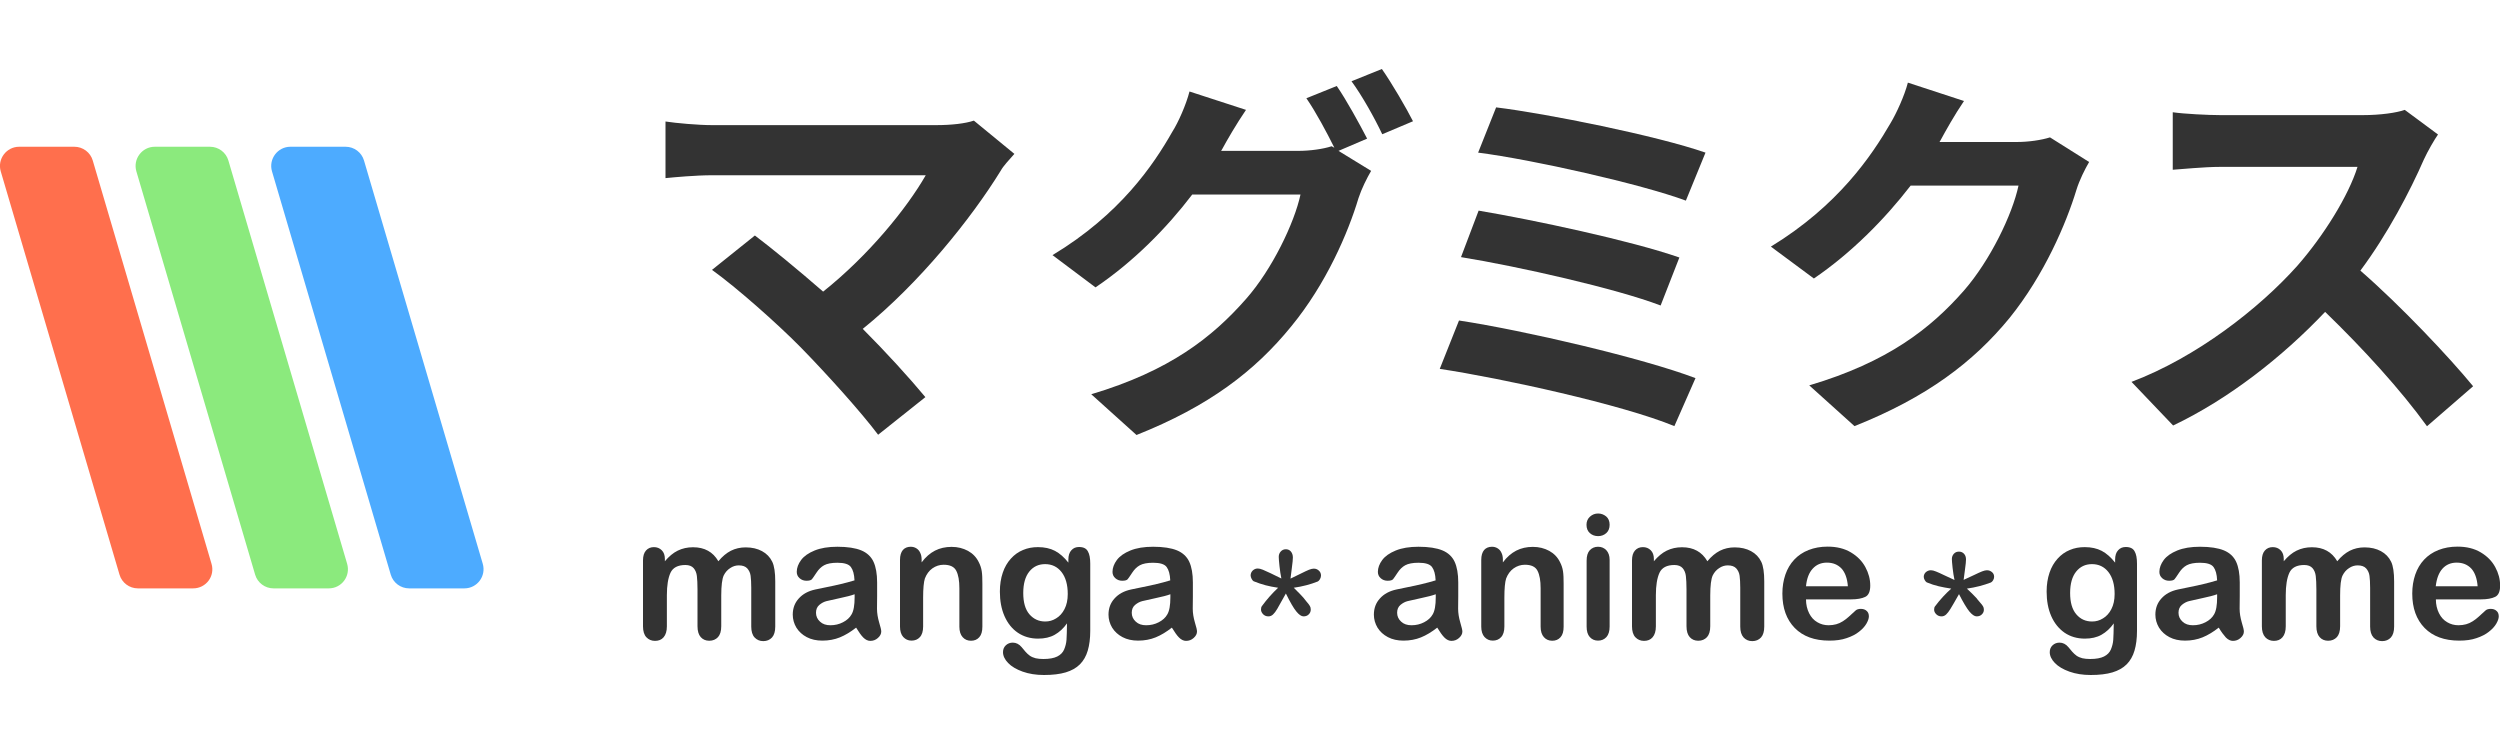 <?xml version="1.0" encoding="utf-8"?>
<!-- Generator: Adobe Illustrator 23.0.1, SVG Export Plug-In . SVG Version: 6.00 Build 0)  -->
<svg version="1.2" baseProfile="tiny" id="レイヤー_1"
	 xmlns="http://www.w3.org/2000/svg" xmlns:xlink="http://www.w3.org/1999/xlink" x="0px" y="0px" viewBox="0 0 200 60"
	 xml:space="preserve">
<g>
	<g>
		<path fill="#FF6F4D" d="M15.45,47.07h-4.42c-0.68,0-1.28-0.45-1.47-1.1l-9.5-32.26c-0.29-0.98,0.45-1.97,1.47-1.97h4.42
			c0.68,0,1.28,0.45,1.47,1.1l9.5,32.26C17.22,46.09,16.48,47.07,15.45,47.07z"/>
		<path fill="#8BEA7D" d="M26.3,47.07h-4.42c-0.68,0-1.28-0.45-1.47-1.1l-9.5-32.26c-0.29-0.98,0.45-1.97,1.47-1.97h4.42
			c0.68,0,1.28,0.45,1.47,1.1l9.5,32.26C28.06,46.09,27.33,47.07,26.3,47.07z"/>
		<path fill="#4DABFF" d="M37.15,47.07h-4.42c-0.68,0-1.28-0.45-1.47-1.1l-9.5-32.26c-0.29-0.98,0.45-1.97,1.47-1.97h4.42
			c0.68,0,1.28,0.45,1.47,1.1l9.5,32.26C38.91,46.09,38.17,47.07,37.15,47.07z"/>
	</g>
	<g>
		<path fill="#333333" d="M57.7,47.64v2.46c0,0.39-0.09,0.68-0.26,0.87c-0.18,0.19-0.41,0.29-0.7,0.29c-0.28,0-0.51-0.1-0.68-0.29
			c-0.17-0.19-0.26-0.48-0.26-0.87v-2.94c0-0.46-0.02-0.83-0.05-1.08s-0.12-0.47-0.26-0.63c-0.14-0.16-0.36-0.25-0.66-0.25
			c-0.6,0-1,0.21-1.19,0.62c-0.19,0.41-0.29,1.01-0.29,1.79v2.5c0,0.38-0.09,0.67-0.26,0.87c-0.17,0.2-0.4,0.29-0.69,0.29
			c-0.28,0-0.51-0.1-0.69-0.29s-0.27-0.49-0.27-0.87v-5.28c0-0.35,0.08-0.61,0.24-0.79c0.16-0.18,0.37-0.27,0.63-0.27
			c0.25,0,0.46,0.08,0.63,0.25c0.17,0.17,0.25,0.4,0.25,0.7v0.18c0.32-0.38,0.66-0.67,1.03-0.85c0.37-0.18,0.77-0.27,1.22-0.27
			c0.46,0,0.86,0.09,1.2,0.28c0.33,0.18,0.61,0.46,0.83,0.84c0.31-0.38,0.65-0.66,1-0.84c0.36-0.18,0.75-0.27,1.18-0.27
			c0.51,0,0.94,0.1,1.31,0.3s0.64,0.48,0.82,0.85c0.16,0.33,0.24,0.86,0.24,1.58v3.61c0,0.39-0.09,0.68-0.26,0.87
			c-0.18,0.19-0.41,0.29-0.7,0.29c-0.28,0-0.51-0.1-0.69-0.29s-0.27-0.49-0.27-0.87v-3.11c0-0.4-0.02-0.71-0.05-0.95
			c-0.03-0.24-0.13-0.44-0.27-0.6c-0.15-0.16-0.37-0.24-0.68-0.24c-0.24,0-0.47,0.07-0.69,0.22c-0.22,0.14-0.39,0.34-0.51,0.58
			C57.77,46.3,57.7,46.85,57.7,47.64z"/>
		<path fill="#333333" d="M68.49,50.21c-0.45,0.35-0.88,0.61-1.3,0.78c-0.42,0.17-0.89,0.26-1.4,0.26c-0.47,0-0.89-0.09-1.25-0.28
			c-0.36-0.19-0.63-0.44-0.83-0.76c-0.19-0.32-0.29-0.67-0.29-1.04c0-0.51,0.16-0.94,0.48-1.29c0.32-0.36,0.76-0.6,1.32-0.72
			c0.12-0.03,0.41-0.09,0.87-0.18c0.46-0.09,0.86-0.18,1.19-0.26c0.33-0.08,0.69-0.17,1.08-0.29c-0.02-0.49-0.12-0.84-0.29-1.07
			s-0.53-0.34-1.08-0.34c-0.47,0-0.82,0.07-1.06,0.2c-0.24,0.13-0.44,0.33-0.61,0.59c-0.17,0.26-0.29,0.43-0.36,0.52
			s-0.22,0.13-0.45,0.13c-0.21,0-0.39-0.07-0.54-0.2c-0.15-0.13-0.23-0.3-0.23-0.51c0-0.32,0.12-0.64,0.35-0.95
			c0.23-0.31,0.59-0.56,1.08-0.76s1.09-0.3,1.82-0.3c0.81,0,1.45,0.1,1.91,0.29c0.46,0.19,0.79,0.5,0.98,0.91
			c0.19,0.41,0.29,0.97,0.29,1.65c0,0.43,0,0.8,0,1.1c0,0.3-0.01,0.64-0.01,1.01c0,0.35,0.06,0.71,0.17,1.09
			c0.12,0.38,0.17,0.62,0.17,0.73c0,0.19-0.09,0.36-0.27,0.52c-0.18,0.16-0.38,0.23-0.61,0.23c-0.19,0-0.38-0.09-0.56-0.27
			S68.7,50.55,68.49,50.21z M68.37,47.54c-0.27,0.1-0.66,0.2-1.18,0.31c-0.52,0.11-0.87,0.19-1.07,0.24s-0.39,0.15-0.57,0.3
			s-0.27,0.36-0.27,0.63c0,0.28,0.11,0.52,0.32,0.71c0.21,0.2,0.49,0.29,0.83,0.29c0.37,0,0.7-0.08,1.01-0.24s0.54-0.37,0.68-0.62
			c0.17-0.28,0.25-0.74,0.25-1.38V47.54z"/>
		<path fill="#333333" d="M73.73,44.77v0.22c0.32-0.43,0.68-0.74,1.07-0.94s0.83-0.3,1.33-0.3c0.49,0,0.92,0.11,1.31,0.32
			c0.38,0.21,0.67,0.51,0.86,0.9c0.12,0.23,0.2,0.47,0.24,0.73c0.04,0.26,0.05,0.6,0.05,1v3.44c0,0.37-0.08,0.65-0.25,0.84
			c-0.17,0.19-0.39,0.28-0.66,0.28c-0.28,0-0.5-0.1-0.67-0.29c-0.17-0.19-0.26-0.47-0.26-0.83v-3.08c0-0.61-0.08-1.07-0.25-1.4
			s-0.51-0.48-1.01-0.48c-0.33,0-0.63,0.1-0.9,0.29s-0.47,0.47-0.6,0.81c-0.09,0.28-0.14,0.79-0.14,1.54v2.31
			c0,0.37-0.09,0.66-0.26,0.84c-0.17,0.19-0.4,0.28-0.67,0.28c-0.27,0-0.48-0.1-0.66-0.29C72.09,50.77,72,50.49,72,50.13v-5.34
			c0-0.35,0.08-0.61,0.23-0.79c0.15-0.17,0.36-0.26,0.63-0.26c0.16,0,0.31,0.04,0.44,0.12c0.13,0.08,0.24,0.19,0.31,0.35
			C73.69,44.36,73.73,44.55,73.73,44.77z"/>
		<path fill="#333333" d="M87.22,45.1v5.37c0,0.61-0.07,1.14-0.2,1.58c-0.13,0.44-0.34,0.81-0.63,1.1c-0.29,0.29-0.67,0.5-1.13,0.64
			C84.79,53.93,84.21,54,83.52,54c-0.64,0-1.2-0.09-1.71-0.27c-0.5-0.18-0.89-0.41-1.16-0.69c-0.27-0.28-0.41-0.57-0.41-0.87
			c0-0.23,0.08-0.41,0.23-0.55c0.15-0.14,0.34-0.21,0.55-0.21c0.27,0,0.51,0.12,0.71,0.36c0.1,0.12,0.2,0.24,0.31,0.37
			c0.11,0.12,0.22,0.23,0.35,0.32s0.28,0.15,0.46,0.2c0.18,0.04,0.39,0.06,0.62,0.06c0.48,0,0.85-0.07,1.11-0.2
			c0.26-0.13,0.45-0.32,0.55-0.56s0.17-0.5,0.19-0.77c0.02-0.27,0.03-0.71,0.04-1.32c-0.28,0.4-0.61,0.7-0.98,0.91
			s-0.82,0.31-1.33,0.31c-0.62,0-1.16-0.16-1.62-0.47s-0.82-0.76-1.07-1.33c-0.25-0.57-0.37-1.22-0.37-1.97
			c0-0.55,0.08-1.06,0.23-1.5c0.15-0.45,0.37-0.82,0.65-1.13s0.6-0.54,0.97-0.69c0.37-0.16,0.77-0.23,1.2-0.23
			c0.52,0,0.98,0.1,1.36,0.3c0.38,0.2,0.74,0.52,1.07,0.94v-0.25c0-0.32,0.08-0.57,0.24-0.74c0.16-0.18,0.36-0.26,0.61-0.26
			c0.36,0,0.59,0.12,0.71,0.35C87.16,44.33,87.22,44.66,87.22,45.1z M81.86,47.44c0,0.75,0.16,1.31,0.49,1.7
			c0.33,0.38,0.75,0.58,1.27,0.58c0.31,0,0.6-0.08,0.87-0.25c0.27-0.16,0.5-0.41,0.67-0.74c0.17-0.33,0.26-0.73,0.26-1.21
			c0-0.75-0.17-1.34-0.5-1.76c-0.33-0.42-0.77-0.63-1.31-0.63c-0.53,0-0.95,0.2-1.27,0.6C82.02,46.13,81.86,46.7,81.86,47.44z"/>
		<path fill="#333333" d="M93.75,50.21c-0.45,0.35-0.88,0.61-1.3,0.78c-0.42,0.17-0.89,0.26-1.4,0.26c-0.47,0-0.89-0.09-1.25-0.28
			c-0.36-0.19-0.63-0.44-0.83-0.76c-0.19-0.32-0.29-0.67-0.29-1.04c0-0.51,0.16-0.94,0.48-1.29c0.32-0.36,0.76-0.6,1.32-0.72
			c0.12-0.03,0.41-0.09,0.87-0.18c0.46-0.09,0.86-0.18,1.19-0.26c0.33-0.08,0.69-0.17,1.08-0.29c-0.02-0.49-0.12-0.84-0.29-1.07
			s-0.53-0.34-1.08-0.34c-0.47,0-0.82,0.07-1.06,0.2c-0.24,0.13-0.44,0.33-0.61,0.59c-0.17,0.26-0.29,0.43-0.36,0.52
			s-0.22,0.13-0.45,0.13c-0.21,0-0.39-0.07-0.54-0.2c-0.15-0.13-0.23-0.3-0.23-0.51c0-0.32,0.12-0.64,0.35-0.95s0.59-0.56,1.08-0.76
			s1.09-0.3,1.82-0.3c0.81,0,1.45,0.1,1.91,0.29c0.46,0.19,0.79,0.5,0.98,0.91c0.19,0.41,0.29,0.97,0.29,1.65c0,0.43,0,0.8,0,1.1
			c0,0.3-0.01,0.64-0.01,1.01c0,0.35,0.06,0.71,0.17,1.09c0.12,0.38,0.17,0.62,0.17,0.73c0,0.19-0.09,0.36-0.27,0.52
			c-0.18,0.16-0.38,0.23-0.61,0.23c-0.19,0-0.38-0.09-0.56-0.27S93.96,50.55,93.75,50.21z M93.63,47.54
			c-0.27,0.1-0.66,0.2-1.18,0.31c-0.52,0.11-0.87,0.19-1.07,0.24s-0.39,0.15-0.57,0.3s-0.27,0.36-0.27,0.63
			c0,0.28,0.11,0.52,0.32,0.71c0.21,0.2,0.49,0.29,0.83,0.29c0.37,0,0.7-0.08,1.01-0.24s0.54-0.37,0.68-0.62
			c0.17-0.28,0.25-0.74,0.25-1.38V47.54z"/>
		<path fill="#333333" d="M103.24,46.29c0.29-0.14,0.57-0.27,0.84-0.41c0.27-0.14,0.48-0.23,0.64-0.3c0.16-0.06,0.28-0.09,0.38-0.09
			c0.16,0,0.29,0.05,0.41,0.16s0.17,0.24,0.17,0.4c0,0.09-0.03,0.18-0.08,0.28c-0.06,0.1-0.12,0.16-0.18,0.19
			c-0.58,0.23-1.22,0.4-1.92,0.5c0.13,0.12,0.28,0.27,0.47,0.47c0.18,0.19,0.28,0.3,0.29,0.31c0.07,0.09,0.16,0.21,0.28,0.35
			s0.21,0.25,0.25,0.33c0.05,0.08,0.07,0.17,0.07,0.29c0,0.14-0.05,0.27-0.16,0.38c-0.11,0.11-0.25,0.16-0.42,0.16
			s-0.36-0.13-0.58-0.4s-0.49-0.74-0.83-1.43c-0.34,0.62-0.57,1.03-0.69,1.23s-0.23,0.35-0.34,0.45c-0.11,0.1-0.23,0.15-0.37,0.15
			c-0.17,0-0.31-0.06-0.42-0.17c-0.11-0.12-0.17-0.24-0.17-0.37c0-0.12,0.02-0.21,0.07-0.28c0.41-0.56,0.85-1.05,1.3-1.47
			c-0.38-0.06-0.72-0.12-1.01-0.2s-0.61-0.18-0.95-0.32c-0.05-0.03-0.11-0.09-0.16-0.19c-0.05-0.1-0.08-0.19-0.08-0.27
			c0-0.16,0.06-0.29,0.17-0.4c0.12-0.11,0.25-0.16,0.4-0.16c0.11,0,0.24,0.03,0.41,0.1c0.16,0.07,0.37,0.16,0.62,0.28
			c0.25,0.12,0.54,0.26,0.86,0.42c-0.06-0.28-0.11-0.61-0.15-0.98s-0.06-0.62-0.06-0.75c0-0.17,0.05-0.31,0.16-0.43
			s0.24-0.18,0.41-0.18c0.16,0,0.3,0.06,0.4,0.18s0.16,0.28,0.16,0.48c0,0.05-0.01,0.16-0.02,0.32c-0.02,0.16-0.04,0.35-0.07,0.58
			S103.27,46,103.24,46.29z"/>
		<path fill="#333333" d="M114.98,50.21c-0.45,0.35-0.88,0.61-1.3,0.78c-0.42,0.17-0.89,0.26-1.4,0.26c-0.47,0-0.89-0.09-1.25-0.28
			s-0.63-0.44-0.83-0.76c-0.19-0.32-0.29-0.67-0.29-1.04c0-0.51,0.16-0.94,0.48-1.29c0.32-0.36,0.76-0.6,1.32-0.72
			c0.12-0.03,0.41-0.09,0.87-0.18c0.46-0.09,0.86-0.18,1.19-0.26s0.69-0.17,1.08-0.29c-0.02-0.49-0.12-0.84-0.29-1.07
			s-0.53-0.34-1.08-0.34c-0.47,0-0.82,0.07-1.06,0.2c-0.24,0.13-0.44,0.33-0.61,0.59c-0.17,0.26-0.29,0.43-0.36,0.52
			s-0.22,0.13-0.45,0.13c-0.21,0-0.39-0.07-0.54-0.2c-0.15-0.13-0.23-0.3-0.23-0.51c0-0.32,0.12-0.64,0.35-0.95
			c0.23-0.31,0.59-0.56,1.08-0.76c0.49-0.2,1.09-0.3,1.82-0.3c0.81,0,1.45,0.1,1.91,0.29c0.46,0.19,0.79,0.5,0.98,0.91
			c0.19,0.41,0.29,0.97,0.29,1.65c0,0.43,0,0.8,0,1.1c0,0.3-0.01,0.64-0.01,1.01c0,0.35,0.06,0.71,0.17,1.09s0.17,0.62,0.17,0.73
			c0,0.19-0.09,0.36-0.27,0.52c-0.18,0.16-0.38,0.23-0.61,0.23c-0.19,0-0.38-0.09-0.56-0.27S115.19,50.55,114.98,50.21z
			 M114.86,47.54c-0.27,0.1-0.66,0.2-1.18,0.31c-0.52,0.11-0.87,0.19-1.07,0.24s-0.39,0.15-0.57,0.3s-0.27,0.36-0.27,0.63
			c0,0.28,0.11,0.52,0.32,0.71c0.21,0.2,0.49,0.29,0.83,0.29c0.37,0,0.7-0.08,1.01-0.24c0.31-0.16,0.54-0.37,0.68-0.62
			c0.17-0.28,0.25-0.74,0.25-1.38V47.54z"/>
		<path fill="#333333" d="M120.23,44.77v0.22c0.32-0.43,0.68-0.74,1.07-0.94s0.83-0.3,1.33-0.3c0.49,0,0.92,0.11,1.31,0.32
			c0.38,0.21,0.67,0.51,0.86,0.9c0.12,0.23,0.2,0.47,0.24,0.73c0.04,0.26,0.05,0.6,0.05,1v3.44c0,0.37-0.08,0.65-0.25,0.84
			c-0.17,0.19-0.39,0.28-0.66,0.28c-0.28,0-0.5-0.1-0.67-0.29c-0.17-0.19-0.26-0.47-0.26-0.83v-3.08c0-0.61-0.08-1.07-0.25-1.4
			s-0.51-0.48-1.01-0.48c-0.33,0-0.63,0.1-0.9,0.29s-0.47,0.47-0.6,0.81c-0.09,0.28-0.14,0.79-0.14,1.54v2.31
			c0,0.37-0.09,0.66-0.26,0.84c-0.17,0.19-0.4,0.28-0.67,0.28c-0.27,0-0.48-0.1-0.66-0.29c-0.17-0.19-0.26-0.47-0.26-0.83v-5.34
			c0-0.35,0.08-0.61,0.23-0.79c0.15-0.17,0.36-0.26,0.63-0.26c0.16,0,0.31,0.04,0.44,0.12c0.13,0.08,0.24,0.19,0.31,0.35
			C120.19,44.36,120.23,44.55,120.23,44.77z"/>
		<path fill="#333333" d="M127.85,42.89c-0.26,0-0.48-0.08-0.66-0.24s-0.27-0.38-0.27-0.67c0-0.26,0.09-0.48,0.28-0.65
			s0.4-0.25,0.65-0.25c0.24,0,0.45,0.08,0.64,0.23c0.18,0.15,0.28,0.38,0.28,0.67c0,0.28-0.09,0.51-0.27,0.67
			C128.32,42.81,128.1,42.89,127.85,42.89z M128.77,44.79v5.34c0,0.37-0.09,0.65-0.26,0.84c-0.18,0.19-0.4,0.28-0.67,0.28
			s-0.49-0.1-0.66-0.29c-0.17-0.19-0.25-0.47-0.25-0.83v-5.28c0-0.37,0.08-0.64,0.25-0.83c0.17-0.18,0.39-0.28,0.66-0.28
			s0.49,0.09,0.67,0.28C128.68,44.21,128.77,44.46,128.77,44.79z"/>
		<path fill="#333333" d="M136.82,47.64v2.46c0,0.39-0.09,0.68-0.26,0.87c-0.18,0.19-0.41,0.29-0.7,0.29c-0.28,0-0.51-0.1-0.68-0.29
			c-0.17-0.19-0.26-0.48-0.26-0.87v-2.94c0-0.46-0.02-0.83-0.05-1.08s-0.12-0.47-0.26-0.63c-0.14-0.16-0.36-0.25-0.66-0.25
			c-0.6,0-1,0.21-1.19,0.62c-0.19,0.41-0.29,1.01-0.29,1.79v2.5c0,0.38-0.09,0.67-0.26,0.87c-0.17,0.2-0.4,0.29-0.69,0.29
			c-0.28,0-0.51-0.1-0.69-0.29s-0.27-0.49-0.27-0.87v-5.28c0-0.35,0.08-0.61,0.24-0.79c0.16-0.18,0.37-0.27,0.63-0.27
			c0.25,0,0.46,0.08,0.63,0.25c0.17,0.17,0.25,0.4,0.25,0.7v0.18c0.32-0.38,0.66-0.67,1.03-0.85c0.37-0.18,0.77-0.27,1.22-0.27
			c0.46,0,0.86,0.09,1.2,0.28c0.33,0.18,0.61,0.46,0.83,0.84c0.31-0.38,0.65-0.66,1-0.84c0.36-0.18,0.75-0.27,1.18-0.27
			c0.51,0,0.94,0.1,1.31,0.3c0.37,0.2,0.64,0.48,0.82,0.85c0.16,0.33,0.24,0.86,0.24,1.58v3.61c0,0.39-0.09,0.68-0.26,0.87
			c-0.18,0.19-0.41,0.29-0.7,0.29c-0.28,0-0.51-0.1-0.69-0.29c-0.18-0.2-0.27-0.49-0.27-0.87v-3.11c0-0.4-0.02-0.71-0.05-0.95
			c-0.03-0.24-0.13-0.44-0.27-0.6c-0.15-0.16-0.37-0.24-0.68-0.24c-0.24,0-0.47,0.07-0.69,0.22c-0.22,0.14-0.39,0.34-0.51,0.58
			C136.89,46.3,136.82,46.85,136.82,47.64z"/>
		<path fill="#333333" d="M148.09,47.95h-3.61c0,0.42,0.09,0.79,0.25,1.11c0.16,0.32,0.38,0.56,0.66,0.72
			c0.27,0.16,0.57,0.24,0.9,0.24c0.22,0,0.42-0.03,0.61-0.08c0.18-0.05,0.36-0.13,0.53-0.24c0.17-0.11,0.33-0.23,0.47-0.36
			c0.14-0.13,0.33-0.3,0.56-0.51c0.09-0.08,0.23-0.12,0.41-0.12c0.19,0,0.34,0.05,0.46,0.16c0.12,0.1,0.18,0.25,0.18,0.44
			c0,0.17-0.07,0.36-0.2,0.59c-0.13,0.22-0.33,0.44-0.59,0.64c-0.26,0.21-0.6,0.38-0.99,0.51c-0.4,0.14-0.86,0.2-1.38,0.2
			c-1.19,0-2.11-0.34-2.77-1.01c-0.66-0.68-0.99-1.59-0.99-2.75c0-0.55,0.08-1.05,0.24-1.52c0.16-0.47,0.4-0.87,0.71-1.2
			c0.31-0.33,0.69-0.59,1.15-0.77s0.96-0.27,1.52-0.27c0.72,0,1.34,0.15,1.86,0.46s0.9,0.7,1.16,1.18s0.39,0.97,0.39,1.48
			c0,0.46-0.13,0.77-0.4,0.9S148.57,47.95,148.09,47.95z M144.48,46.9h3.35c-0.05-0.63-0.22-1.1-0.51-1.42
			c-0.3-0.31-0.68-0.47-1.17-0.47c-0.46,0-0.84,0.16-1.13,0.48C144.72,45.81,144.54,46.28,144.48,46.9z"/>
		<path fill="#333333" d="M157.09,46.39c0.29-0.13,0.57-0.26,0.84-0.39c0.27-0.13,0.48-0.23,0.64-0.29
			c0.16-0.06,0.28-0.09,0.38-0.09c0.16,0,0.29,0.05,0.41,0.15c0.12,0.1,0.17,0.23,0.17,0.38c0,0.09-0.03,0.18-0.08,0.27
			s-0.12,0.15-0.18,0.18c-0.58,0.22-1.22,0.39-1.92,0.49c0.13,0.11,0.28,0.27,0.47,0.45c0.18,0.19,0.28,0.29,0.29,0.3
			c0.07,0.09,0.16,0.21,0.28,0.34c0.12,0.14,0.21,0.24,0.25,0.32c0.05,0.08,0.07,0.17,0.07,0.28c0,0.14-0.05,0.26-0.16,0.37
			s-0.25,0.16-0.42,0.16c-0.17,0-0.36-0.13-0.58-0.39c-0.21-0.26-0.49-0.72-0.83-1.39c-0.34,0.6-0.57,1-0.69,1.19
			c-0.12,0.19-0.23,0.34-0.34,0.44c-0.11,0.1-0.23,0.15-0.37,0.15c-0.17,0-0.31-0.06-0.42-0.17c-0.11-0.11-0.17-0.23-0.17-0.36
			c0-0.12,0.02-0.21,0.07-0.27c0.41-0.55,0.85-1.02,1.3-1.42c-0.38-0.06-0.72-0.12-1.01-0.19c-0.3-0.07-0.61-0.17-0.95-0.31
			c-0.05-0.03-0.11-0.09-0.16-0.18c-0.05-0.09-0.08-0.18-0.08-0.26c0-0.15,0.06-0.28,0.17-0.38c0.12-0.1,0.25-0.15,0.4-0.15
			c0.11,0,0.24,0.03,0.41,0.1c0.16,0.06,0.37,0.16,0.62,0.28c0.25,0.12,0.54,0.25,0.86,0.4c-0.06-0.28-0.11-0.59-0.15-0.95
			c-0.04-0.36-0.06-0.6-0.06-0.73c0-0.16,0.05-0.3,0.16-0.42c0.11-0.12,0.24-0.17,0.41-0.17c0.16,0,0.3,0.06,0.4,0.17
			c0.11,0.12,0.16,0.27,0.16,0.46c0,0.05-0.01,0.16-0.02,0.31c-0.02,0.16-0.04,0.34-0.07,0.56
			C157.16,45.85,157.13,46.1,157.09,46.39z"/>
		<path fill="#333333" d="M170.96,45.1v5.37c0,0.61-0.07,1.14-0.2,1.58c-0.13,0.44-0.34,0.81-0.63,1.1
			c-0.29,0.29-0.67,0.5-1.13,0.64c-0.47,0.14-1.05,0.21-1.74,0.21c-0.64,0-1.2-0.09-1.71-0.27c-0.5-0.18-0.89-0.41-1.16-0.69
			c-0.27-0.28-0.41-0.57-0.41-0.87c0-0.23,0.08-0.41,0.23-0.55c0.15-0.14,0.34-0.21,0.55-0.21c0.27,0,0.51,0.12,0.71,0.36
			c0.1,0.12,0.2,0.24,0.31,0.37c0.11,0.12,0.22,0.23,0.35,0.32s0.28,0.15,0.46,0.2c0.18,0.04,0.39,0.06,0.62,0.06
			c0.48,0,0.85-0.07,1.11-0.2c0.26-0.13,0.45-0.32,0.55-0.56s0.17-0.5,0.19-0.77c0.02-0.27,0.03-0.71,0.04-1.32
			c-0.28,0.4-0.61,0.7-0.98,0.91s-0.82,0.31-1.33,0.31c-0.62,0-1.16-0.16-1.62-0.47c-0.46-0.32-0.82-0.76-1.07-1.33
			c-0.25-0.57-0.37-1.22-0.37-1.97c0-0.55,0.08-1.06,0.23-1.5c0.15-0.45,0.37-0.82,0.65-1.13s0.6-0.54,0.97-0.69
			c0.37-0.16,0.77-0.23,1.2-0.23c0.52,0,0.98,0.1,1.36,0.3c0.38,0.2,0.74,0.52,1.07,0.94v-0.25c0-0.32,0.08-0.57,0.24-0.74
			c0.16-0.18,0.36-0.26,0.61-0.26c0.36,0,0.59,0.12,0.71,0.35C170.9,44.33,170.96,44.66,170.96,45.1z M165.61,47.44
			c0,0.75,0.16,1.31,0.49,1.7s0.75,0.58,1.27,0.58c0.31,0,0.6-0.08,0.87-0.25c0.27-0.16,0.5-0.41,0.67-0.74
			c0.17-0.33,0.26-0.73,0.26-1.21c0-0.75-0.17-1.34-0.5-1.76c-0.33-0.42-0.77-0.63-1.31-0.63c-0.53,0-0.95,0.2-1.27,0.6
			C165.77,46.13,165.61,46.7,165.61,47.44z"/>
		<path fill="#333333" d="M177.5,50.21c-0.45,0.35-0.88,0.61-1.3,0.78c-0.42,0.17-0.89,0.26-1.4,0.26c-0.47,0-0.89-0.09-1.25-0.28
			c-0.36-0.19-0.63-0.44-0.83-0.76c-0.19-0.32-0.29-0.67-0.29-1.04c0-0.51,0.16-0.94,0.48-1.29c0.32-0.36,0.76-0.6,1.32-0.72
			c0.12-0.03,0.41-0.09,0.87-0.18c0.46-0.09,0.86-0.18,1.19-0.26c0.33-0.08,0.69-0.17,1.08-0.29c-0.02-0.49-0.12-0.84-0.29-1.07
			c-0.17-0.23-0.53-0.34-1.08-0.34c-0.47,0-0.82,0.07-1.06,0.2c-0.24,0.13-0.44,0.33-0.61,0.59c-0.17,0.26-0.29,0.43-0.36,0.52
			s-0.22,0.13-0.45,0.13c-0.21,0-0.39-0.07-0.54-0.2c-0.15-0.13-0.23-0.3-0.23-0.51c0-0.32,0.12-0.64,0.35-0.95
			c0.23-0.31,0.59-0.56,1.08-0.76c0.49-0.2,1.09-0.3,1.82-0.3c0.81,0,1.45,0.1,1.91,0.29c0.46,0.19,0.79,0.5,0.98,0.91
			c0.19,0.41,0.29,0.97,0.29,1.65c0,0.43,0,0.8,0,1.1c0,0.3-0.01,0.64-0.01,1.01c0,0.35,0.06,0.71,0.17,1.09
			c0.12,0.38,0.17,0.62,0.17,0.73c0,0.19-0.09,0.36-0.27,0.52c-0.18,0.16-0.38,0.23-0.61,0.23c-0.19,0-0.38-0.09-0.56-0.27
			C177.9,50.81,177.7,50.55,177.5,50.21z M177.37,47.54c-0.27,0.1-0.66,0.2-1.18,0.31c-0.52,0.11-0.87,0.19-1.07,0.24
			s-0.39,0.15-0.57,0.3c-0.18,0.15-0.27,0.36-0.27,0.63c0,0.28,0.11,0.52,0.32,0.71c0.21,0.2,0.49,0.29,0.83,0.29
			c0.37,0,0.7-0.08,1.01-0.24c0.31-0.16,0.54-0.37,0.68-0.62c0.17-0.28,0.25-0.74,0.25-1.38V47.54z"/>
		<path fill="#333333" d="M187.21,47.64v2.46c0,0.39-0.09,0.68-0.26,0.87c-0.18,0.19-0.41,0.29-0.7,0.29c-0.28,0-0.51-0.1-0.68-0.29
			c-0.17-0.19-0.26-0.48-0.26-0.87v-2.94c0-0.46-0.02-0.83-0.05-1.08s-0.12-0.47-0.26-0.63c-0.14-0.16-0.36-0.25-0.66-0.25
			c-0.6,0-1,0.21-1.19,0.62s-0.29,1.01-0.29,1.79v2.5c0,0.38-0.09,0.67-0.26,0.87s-0.4,0.29-0.69,0.29c-0.28,0-0.51-0.1-0.69-0.29
			c-0.18-0.2-0.27-0.49-0.27-0.87v-5.28c0-0.35,0.08-0.61,0.24-0.79c0.16-0.18,0.37-0.27,0.63-0.27c0.25,0,0.46,0.08,0.63,0.25
			c0.17,0.17,0.25,0.4,0.25,0.7v0.18c0.32-0.38,0.66-0.67,1.03-0.85c0.37-0.18,0.77-0.27,1.22-0.27c0.46,0,0.86,0.09,1.2,0.28
			c0.33,0.18,0.61,0.46,0.83,0.84c0.31-0.38,0.65-0.66,1-0.84c0.36-0.18,0.75-0.27,1.18-0.27c0.51,0,0.94,0.1,1.31,0.3
			s0.64,0.48,0.82,0.85c0.16,0.33,0.24,0.86,0.24,1.58v3.61c0,0.39-0.09,0.68-0.26,0.87c-0.18,0.19-0.41,0.29-0.7,0.29
			c-0.28,0-0.51-0.1-0.69-0.29c-0.18-0.2-0.27-0.49-0.27-0.87v-3.11c0-0.4-0.02-0.71-0.05-0.95c-0.03-0.24-0.13-0.44-0.27-0.6
			c-0.15-0.16-0.37-0.24-0.68-0.24c-0.24,0-0.47,0.07-0.69,0.22c-0.22,0.14-0.39,0.34-0.51,0.58
			C187.27,46.3,187.21,46.85,187.21,47.64z"/>
		<path fill="#333333" d="M198.48,47.95h-3.61c0,0.42,0.09,0.79,0.25,1.11c0.16,0.32,0.38,0.56,0.66,0.72
			c0.27,0.16,0.57,0.24,0.9,0.24c0.22,0,0.42-0.03,0.61-0.08c0.18-0.05,0.36-0.13,0.53-0.24s0.33-0.23,0.47-0.36
			c0.14-0.13,0.33-0.3,0.56-0.51c0.09-0.08,0.23-0.12,0.41-0.12c0.19,0,0.34,0.05,0.46,0.16c0.12,0.1,0.18,0.25,0.18,0.44
			c0,0.17-0.07,0.36-0.2,0.59c-0.13,0.22-0.33,0.44-0.59,0.64c-0.26,0.21-0.6,0.38-0.99,0.51c-0.4,0.14-0.86,0.2-1.38,0.2
			c-1.19,0-2.11-0.34-2.77-1.01c-0.66-0.68-0.99-1.59-0.99-2.75c0-0.55,0.08-1.05,0.24-1.52c0.16-0.47,0.4-0.87,0.71-1.2
			c0.31-0.33,0.69-0.59,1.15-0.77s0.96-0.27,1.52-0.27c0.72,0,1.34,0.15,1.86,0.46s0.9,0.7,1.16,1.18s0.39,0.97,0.39,1.48
			c0,0.46-0.13,0.77-0.4,0.9S198.96,47.95,198.48,47.95z M194.86,46.9h3.35c-0.05-0.63-0.22-1.1-0.51-1.42
			c-0.3-0.31-0.68-0.47-1.17-0.47c-0.46,0-0.84,0.16-1.13,0.48C195.11,45.81,194.93,46.28,194.86,46.9z"/>
	</g>
	<g>
		<path fill="#333333" d="M81.15,12.31c-0.45,0.52-0.87,0.94-1.1,1.36c-2.33,3.78-6.47,8.96-11.03,12.64
			c1.84,1.84,3.75,3.94,5.01,5.46l-3.78,3.01c-1.36-1.81-4.07-4.82-6.18-6.98c-1.88-1.91-5.17-4.82-7.11-6.21l3.43-2.75
			c1.29,0.97,3.43,2.72,5.46,4.49c3.65-2.91,6.69-6.66,8.21-9.31h-17.1c-1.29,0-3.04,0.16-3.72,0.23V9.72
			c0.84,0.13,2.62,0.29,3.72,0.29h17.94c1.23,0,2.33-0.13,3.01-0.36L81.15,12.31z"/>
		<path fill="#333333" d="M107.08,12.07l2.61,1.6c-0.34,0.58-0.77,1.44-1.01,2.18c-0.83,2.77-2.58,6.85-5.38,10.26
			c-2.92,3.59-6.6,6.39-12.38,8.69l-3.62-3.26c6.27-1.87,9.68-4.55,12.38-7.62c2.09-2.37,3.87-6.08,4.36-8.36h-8.66
			c-2.03,2.67-4.7,5.38-7.74,7.43l-3.44-2.58c5.41-3.26,8.08-7.22,9.58-9.86c0.49-0.77,1.11-2.18,1.38-3.23l4.52,1.47
			c-0.74,1.08-1.54,2.46-1.9,3.13l-0.09,0.15h6.17c0.95,0,2-0.15,2.67-0.37l0.22,0.12c-0.61-1.23-1.48-2.86-2.24-3.96l2.43-0.98
			c0.77,1.11,1.84,3.07,2.43,4.21L107.08,12.07z M110.55,5.52c0.8,1.14,1.94,3.1,2.49,4.18l-2.46,1.04
			c-0.61-1.29-1.6-3.07-2.46-4.24L110.55,5.52z"/>
		<path fill="#333333" d="M135.64,30.25l-1.69,3.84c-4.15-1.72-13.85-3.84-18.77-4.58l1.54-3.87
			C121.97,26.44,131.43,28.65,135.64,30.25z M134.35,20.6l-1.5,3.84c-3.53-1.35-11.4-3.13-15.97-3.87l1.41-3.72
			C122.68,17.59,130.48,19.25,134.35,20.6z M136.44,12.21l-1.57,3.84c-3.56-1.32-12.29-3.29-16.62-3.84l1.44-3.62
			C123.72,9.08,132.57,10.86,136.44,12.21z"/>
		<path fill="#333333" d="M167.13,12.96c-0.34,0.58-0.77,1.44-1.01,2.21c-0.83,2.73-2.58,6.82-5.35,10.26
			c-2.92,3.56-6.64,6.36-12.41,8.66l-3.62-3.26c6.3-1.87,9.71-4.55,12.38-7.59c2.09-2.4,3.87-6.08,4.36-8.39h-8.63
			c-2.06,2.67-4.73,5.38-7.74,7.43l-3.44-2.55c5.38-3.29,8.05-7.25,9.58-9.89c0.46-0.77,1.11-2.18,1.38-3.23l4.49,1.47
			c-0.74,1.08-1.51,2.46-1.87,3.13l-0.09,0.15h6.17c0.95,0,1.97-0.15,2.67-0.37L167.13,12.96z"/>
		<path fill="#333333" d="M195.04,10.76c-0.26,0.36-0.84,1.36-1.13,2c-1.1,2.52-2.91,5.98-5.08,8.89c3.2,2.78,7.11,6.92,9.02,9.25
			l-3.69,3.2c-2.1-2.91-5.11-6.21-8.15-9.15c-3.43,3.62-7.73,6.98-12.16,9.09l-3.33-3.49c5.21-1.97,10.22-5.88,13.26-9.28
			c2.13-2.43,4.11-5.63,4.82-7.92h-10.96c-1.36,0-3.14,0.19-3.82,0.23V8.98c0.87,0.13,2.85,0.23,3.82,0.23h11.38
			c1.42,0,2.72-0.19,3.36-0.42L195.04,10.76z"/>
	</g>
</g>
</svg>
